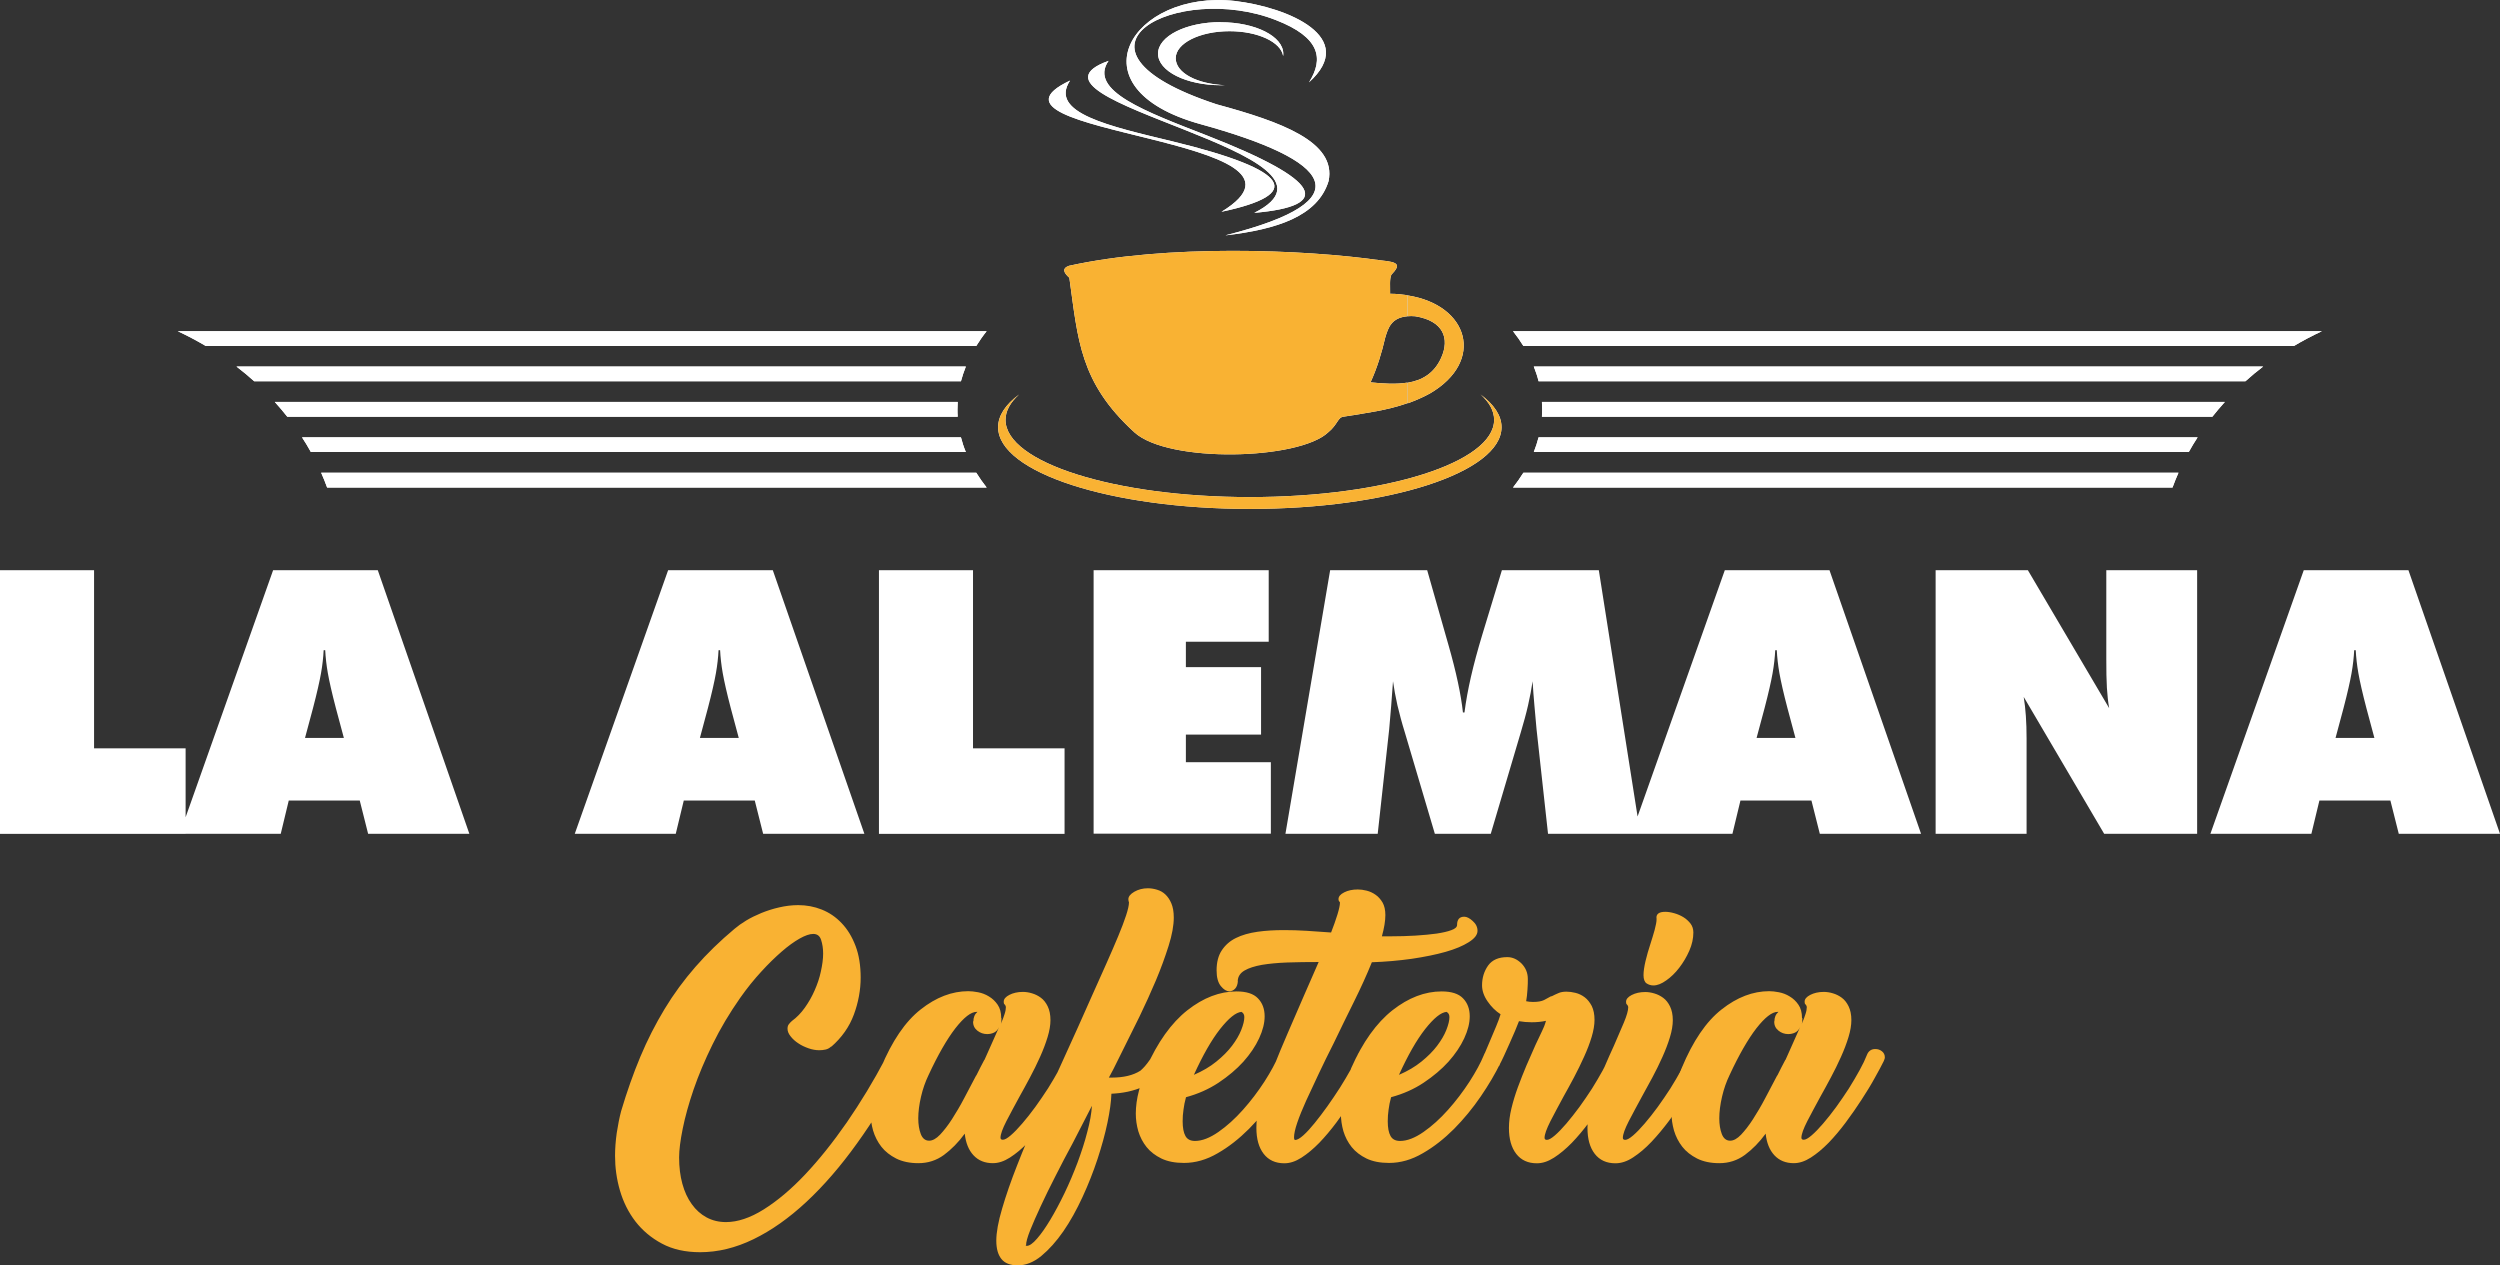 <svg xmlns="http://www.w3.org/2000/svg" id="Capa_1" data-name="Capa 1" viewBox="0 0 209.17 105.88"><rect x="0" y="0" width="209.17" height="105.88" fill="#333333" stroke="none"/><defs><style>      .cls-1, .cls-2 {        fill: #fff;      }      .cls-2 {        fill-rule: evenodd;      }      .cls-3 {        fill: #f9b233;      }    </style></defs><path class="cls-2" d="M123.87,33c1.13.84,1.76,1.77,1.76,2.74,0,3.78-9.43,6.84-21.06,6.84s-21.06-3.06-21.06-6.84c0-.97.63-1.9,1.76-2.74-.74.67-1.14,1.38-1.14,2.13,0,3.57,9.15,6.46,20.44,6.46s20.44-2.89,20.44-6.46c0-.75-.4-1.47-1.14-2.13Z"></path><path class="cls-3" d="M123.87,33c1.13.84,1.76,1.77,1.76,2.74,0,3.78-9.43,6.84-21.06,6.84s-21.06-3.06-21.06-6.84c0-.97.63-1.9,1.76-2.74-.74.67-1.14,1.38-1.14,2.13,0,3.57,9.15,6.46,20.44,6.46s20.44-2.89,20.44-6.46c0-.75-.4-1.47-1.14-2.13Z"></path><path class="cls-2" d="M112.43,34.86c-.51.04-.5.66-1.3,1.31-2.44,2.32-13.37,2.6-16.22,0-4.58-4.18-4.71-7.73-5.44-12.93-.46-.41-.65-.78-.03-1,8.13-1.8,19.58-1.39,26.13-.45,1.48.14,1.63.37.84,1.2-.16.36-.09.97-.1,1.59.52,0,1,.05,1.46.12v1.76c-1.36.12-1.62.96-1.87,1.79-.29,1.25-.66,2.49-1.23,3.74,1.07.11,2.14.18,3.1.02v1.72c-1.7.6-3.43.82-5.34,1.13Z"></path><path class="cls-3" d="M112.43,34.86c-.51.04-.5.66-1.3,1.31-2.44,2.32-13.37,2.6-16.22,0-4.58-4.18-4.71-7.73-5.44-12.93-.46-.41-.65-.78-.03-1,8.13-1.8,19.58-1.39,26.13-.45,1.48.14,1.63.37.84,1.2-.16.36-.09.97-.1,1.59.52,0,1,.05,1.46.12v1.76c-1.36.12-1.62.96-1.87,1.79-.29,1.25-.66,2.49-1.23,3.74,1.07.11,2.14.18,3.1.02v1.72c-1.7.6-3.43.82-5.34,1.13Z"></path><path class="cls-2" d="M102.57,19.68c11.6-2.94,8.84-6.27-2.12-9.29-10.95-3.03-5.71-11.26,2.86-10.31,4.52.54,10.37,3.06,6.21,6.81,1.25-1.97.95-3.77-2.77-5.21-8.13-3.2-19.24,2.35-4.95,7.05,5.37,1.46,10.04,3.13,9.36,6.42-.9,2.95-4.34,4.04-8.6,4.54ZM104.94,17.81c9.8-4.92-21.36-9.41-12.19-12.72-1.73,2.51,3.2,4.28,8.24,6.25,9.64,3.76,10.56,5.89,3.95,6.47ZM102.13,1.86c2.9,0,5.24,1.18,5.24,2.64,0,.07,0,.13-.01.19-.18-1.17-2.12-2.08-4.49-2.08-2.49,0-4.5,1.01-4.5,2.26s1.83,2.17,4.15,2.26c-.13,0-.26,0-.38,0-2.9,0-5.25-1.18-5.25-2.64s2.35-2.64,5.25-2.64ZM102.2,17.72c6.88-1.46,5.91-3.46-4.1-5.89-5.24-1.27-10.37-2.37-8.57-5.09-9.54,4.51,22.86,4.77,12.67,10.98Z"></path><path class="cls-1" d="M102.57,19.68c11.6-2.94,8.84-6.27-2.12-9.29-10.95-3.03-5.71-11.26,2.86-10.31,4.52.54,10.37,3.06,6.21,6.81,1.25-1.97.95-3.77-2.77-5.21-8.13-3.2-19.24,2.35-4.95,7.05,5.37,1.46,10.04,3.13,9.36,6.42-.9,2.95-4.34,4.04-8.6,4.54ZM104.94,17.81c9.8-4.92-21.36-9.41-12.19-12.72-1.73,2.51,3.2,4.28,8.24,6.25,9.64,3.76,10.56,5.89,3.95,6.47ZM102.13,1.86c2.9,0,5.24,1.18,5.24,2.64,0,.07,0,.13-.01.19-.18-1.17-2.12-2.08-4.49-2.08-2.49,0-4.5,1.01-4.5,2.26s1.83,2.17,4.15,2.26c-.13,0-.26,0-.38,0-2.9,0-5.25-1.18-5.25-2.64s2.35-2.64,5.25-2.64ZM102.2,17.72c6.88-1.46,5.91-3.46-4.1-5.89-5.24-1.27-10.37-2.37-8.57-5.09-9.54,4.51,22.86,4.77,12.67,10.98Z"></path><path class="cls-2" d="M117.78,24.7v1.76c.18-.02.39-.02.62,0,2.38.38,2.91,1.87,2.18,3.48-.59,1.31-1.6,1.88-2.79,2.08v1.72c.62-.22,1.23-.48,1.85-.82,4.64-2.71,3.25-7.4-1.85-8.2Z"></path><path class="cls-3" d="M117.78,24.7v1.76c.18-.02.39-.02.62,0,2.38.38,2.91,1.87,2.18,3.48-.59,1.31-1.6,1.88-2.79,2.08v1.72c.62-.22,1.23-.48,1.85-.82,4.64-2.71,3.25-7.4-1.85-8.2Z"></path><path class="cls-2" d="M14.87,27.71h67.68c-.32.4-.61.82-.87,1.24H17.22c-.76-.45-1.54-.86-2.35-1.24ZM194.27,27.71h-67.68c.32.4.61.82.87,1.24h64.46c.76-.45,1.54-.86,2.35-1.24ZM182.27,39.55h-54.81c-.26.42-.55.83-.87,1.24h55.18c.15-.42.32-.83.5-1.24ZM183.86,36.59h-55.13c-.11.42-.24.83-.4,1.23h54.8c.23-.42.48-.83.74-1.23ZM186.14,33.63h-57.13c.01.2.02.41.02.62s-.01.41-.02.62h56.09c.33-.42.68-.83,1.04-1.23ZM189.36,30.67h-61.03c.16.4.3.82.4,1.23h59.14c.47-.43.97-.84,1.48-1.23ZM26.87,39.55h54.81c.26.42.55.83.87,1.24H27.37c-.15-.42-.32-.83-.5-1.24ZM25.27,36.59h55.13c.11.42.24.83.41,1.23H26.01c-.23-.42-.48-.83-.74-1.23ZM23,33.63h57.13c-.01.2-.02.41-.02.62s0,.41.02.62H24.04c-.33-.42-.68-.83-1.04-1.23ZM19.78,30.67h61.03c-.16.4-.3.82-.41,1.23H21.27c-.48-.43-.97-.84-1.48-1.23Z"></path><path class="cls-1" d="M14.87,27.71h67.68c-.32.4-.61.82-.87,1.24H17.22c-.76-.45-1.54-.86-2.35-1.24ZM194.27,27.71h-67.68c.32.4.61.82.87,1.24h64.46c.76-.45,1.54-.86,2.35-1.24ZM182.27,39.55h-54.81c-.26.42-.55.83-.87,1.24h55.18c.15-.42.32-.83.5-1.24ZM183.86,36.59h-55.13c-.11.42-.24.83-.4,1.23h54.8c.23-.42.48-.83.74-1.23ZM186.14,33.63h-57.13c.01.2.02.41.02.62s-.01.41-.02.62h56.09c.33-.42.68-.83,1.04-1.23ZM189.36,30.67h-61.03c.16.4.3.82.4,1.23h59.14c.47-.43.97-.84,1.48-1.23ZM26.87,39.55h54.81c.26.42.55.83.87,1.24H27.37c-.15-.42-.32-.83-.5-1.24ZM25.27,36.59h55.13c.11.42.24.83.41,1.23H26.01c-.23-.42-.48-.83-.74-1.23ZM23,33.63h57.13c-.01.2-.02.41-.02.62s0,.41.02.62H24.04c-.33-.42-.68-.83-1.04-1.23ZM19.78,30.67h61.03c-.16.4-.3.82-.41,1.23H21.27c-.48-.43-.97-.84-1.48-1.23Z"></path><g><path class="cls-3" d="M138.59,76.78c0-.33.25-.49.74-.49.23,0,.48.04.76.12.28.08.53.19.76.33.23.14.42.32.59.53.16.21.24.46.24.75,0,.5-.11,1.01-.34,1.53-.23.52-.51.99-.84,1.42-.33.43-.7.79-1.09,1.06-.39.28-.75.42-1.07.42-.21,0-.4-.06-.57-.17-.17-.11-.26-.35-.26-.69,0-.33.06-.72.17-1.19.11-.47.25-.94.4-1.4.13-.4.25-.8.36-1.19.1-.39.16-.68.16-.85v-.17ZM142.68,88.78c-.15.33-.38.76-.67,1.31-.3.55-.64,1.14-1.04,1.77-.4.63-.84,1.27-1.32,1.91-.48.64-.97,1.23-1.47,1.76-.5.53-1.01.96-1.53,1.3-.51.34-1.01.5-1.49.5-.74,0-1.32-.26-1.73-.79-.41-.53-.61-1.25-.61-2.17,0-.48.07-1.01.2-1.58.13-.58.31-1.17.53-1.77.22-.6.46-1.21.72-1.81.26-.6.51-1.18.76-1.71.3-.69.58-1.33.83-1.93.25-.59.37-1.03.37-1.3,0-.04-.02-.1-.06-.17-.04-.04-.07-.07-.09-.1-.02-.03-.03-.09-.03-.19,0-.21.16-.4.47-.56.31-.16.69-.25,1.13-.25.25,0,.5.04.77.12.27.08.51.2.74.37.23.17.42.41.57.72.15.31.23.69.23,1.15,0,.42-.08.9-.24,1.42-.16.53-.37,1.08-.63,1.66-.26.58-.54,1.15-.84,1.71-.31.57-.6,1.11-.89,1.63-.4.73-.76,1.41-1.09,2.04-.32.63-.49,1.09-.49,1.38,0,.12.07.17.2.17.15,0,.37-.12.66-.37.29-.25.61-.58.96-.99.35-.41.72-.87,1.09-1.38.37-.51.72-1.03,1.06-1.55.33-.53.63-1.04.9-1.53.27-.49.47-.91.6-1.25.13-.35.37-.52.71-.52.21,0,.4.06.56.19.16.13.24.29.24.5,0,.04,0,.09-.03.16-.02.07-.04.12-.06.16ZM125.5,89.07c-.15.27-.38.4-.69.4-.21,0-.39-.07-.54-.2-.15-.13-.23-.31-.23-.52,0-.11.07-.34.21-.68.14-.34.3-.7.47-1.11.15-.36.3-.73.46-1.09.15-.36.28-.7.37-1.01-.42-.27-.78-.63-1.09-1.08-.31-.45-.46-.9-.46-1.34,0-.63.17-1.18.51-1.66.34-.47.88-.7,1.6-.7.44,0,.83.18,1.19.53.35.36.53.79.53,1.3,0,.23,0,.52-.03.89-.02.36-.06.69-.11.97.19.04.38.06.57.06.4,0,.71-.05.93-.16.22-.11.42-.22.61-.33v.03c.19-.1.38-.19.57-.27.19-.09.42-.13.69-.13.23,0,.48.03.76.1.28.07.53.19.77.37.24.18.43.43.59.73.15.31.23.69.23,1.16,0,.42-.08.9-.24,1.43-.16.53-.37,1.08-.63,1.65-.26.58-.54,1.15-.84,1.72-.3.57-.6,1.11-.89,1.63-.4.73-.76,1.42-1.09,2.05-.32.64-.49,1.1-.49,1.39,0,.12.07.17.2.17.15,0,.37-.12.66-.37.29-.25.61-.58.96-.99.35-.41.71-.87,1.09-1.38.37-.51.72-1.03,1.06-1.55.33-.53.63-1.04.9-1.53.27-.49.47-.91.6-1.25.13-.35.37-.52.71-.52.21,0,.4.06.56.19.16.13.24.29.24.5,0,.04,0,.09-.03.16-.02.07-.04.12-.06.16-.19.38-.44.86-.76,1.42-.31.57-.68,1.17-1.09,1.8-.41.63-.85,1.27-1.32,1.9-.47.63-.95,1.2-1.44,1.71-.5.51-.99.92-1.49,1.24-.5.32-.97.47-1.43.47-.74,0-1.32-.26-1.73-.79-.41-.53-.61-1.25-.61-2.17,0-.52.07-1.06.21-1.64.14-.58.32-1.17.54-1.77.22-.6.46-1.2.71-1.8.26-.59.51-1.17.76-1.73.23-.5.41-.88.54-1.14.13-.26.25-.55.34-.88-.36.08-.76.12-1.2.12-.36,0-.71-.03-1.06-.09-.08.21-.19.48-.33.82-.14.34-.3.69-.46,1.05-.16.36-.32.71-.47,1.04-.15.33-.28.58-.37.75v-.03ZM121.04,84.66c-.48.04-1.07.52-1.8,1.44-.72.92-1.45,2.2-2.19,3.83.72-.31,1.35-.68,1.88-1.11.53-.43.97-.87,1.31-1.32.34-.45.6-.89.77-1.32.17-.43.26-.79.26-1.08,0-.21-.08-.35-.23-.43ZM125.3,87.86c.25.15.37.36.37.63,0,.04,0,.1-.03.17-.02.08-.05.16-.09.26-.44.9-.99,1.84-1.66,2.82-.67.98-1.41,1.88-2.23,2.71-.82.82-1.69,1.51-2.62,2.04-.92.54-1.86.81-2.82.81-.74,0-1.37-.12-1.89-.37-.51-.25-.93-.57-1.24-.96-.31-.39-.54-.83-.69-1.32-.14-.49-.21-.98-.21-1.48,0-.61.09-1.26.27-1.94.18-.68.38-1.3.59-1.86.96-2.17,2.11-3.78,3.45-4.84,1.35-1.06,2.72-1.58,4.12-1.58.82,0,1.42.19,1.79.58.37.38.56.88.56,1.5,0,.56-.15,1.17-.46,1.84-.31.67-.75,1.32-1.32,1.96-.57.63-1.27,1.22-2.08,1.76-.81.54-1.72.94-2.72,1.21-.1.36-.17.71-.21,1.04-.05.33-.07.65-.07.98,0,.54.08.95.23,1.22.15.28.42.42.8.42.59,0,1.24-.25,1.96-.75.72-.5,1.4-1.12,2.06-1.86.66-.74,1.25-1.52,1.79-2.35.53-.83.93-1.56,1.2-2.22.11-.33.36-.49.74-.49.06,0,.12,0,.19.01.07,0,.15.04.24.1l-.03-.03ZM103.57,82.1c-.02.27-.1.48-.23.62-.13.14-.3.22-.49.22-.23,0-.46-.14-.7-.43-.24-.29-.36-.73-.36-1.32,0-.67.14-1.23.43-1.67.29-.44.68-.79,1.19-1.04.5-.25,1.11-.42,1.8-.52.7-.1,1.44-.14,2.24-.14.61,0,1.24.02,1.89.06.65.04,1.32.09,2.03.14.21-.54.39-1.04.53-1.5.14-.46.21-.79.21-.98,0-.04,0-.07-.03-.09-.06-.04-.09-.12-.09-.23,0-.21.16-.4.48-.56.31-.16.7-.24,1.13-.24.23,0,.48.03.75.1.27.07.51.18.75.35.23.16.42.38.58.65.15.27.23.61.23,1.04,0,.5-.1,1.09-.29,1.78h.77c.7,0,1.39-.02,2.05-.06.66-.04,1.25-.1,1.77-.17.51-.08.92-.17,1.23-.29.31-.11.47-.26.47-.43,0-.46.2-.69.6-.69.21,0,.45.12.71.36.27.24.4.51.4.82,0,.33-.24.64-.73.95-.49.31-1.13.58-1.94.81-.81.23-1.75.42-2.82.58-1.07.15-2.18.25-3.35.29-.42,1.04-.92,2.14-1.5,3.31-.58,1.17-1.15,2.33-1.7,3.48-.44.86-.85,1.71-1.24,2.53-.39.82-.74,1.58-1.06,2.27-.31.69-.56,1.3-.74,1.83-.18.53-.27.94-.27,1.22,0,.15.03.23.09.23.17,0,.4-.13.69-.39.29-.26.6-.6.94-1.02.34-.42.7-.89,1.07-1.41.37-.52.72-1.04,1.06-1.57.33-.53.63-1.03.89-1.5.26-.47.44-.87.56-1.19.13-.35.37-.52.71-.52.21,0,.4.06.56.19.16.13.24.29.24.5,0,.04,0,.09-.03.16-.02.07-.04.12-.06.16-.19.38-.44.86-.76,1.42-.31.57-.68,1.17-1.09,1.8-.41.63-.85,1.27-1.32,1.9-.47.63-.95,1.2-1.44,1.71-.5.51-.99.92-1.49,1.24-.5.32-.97.47-1.43.47-.74,0-1.32-.26-1.73-.79-.41-.53-.61-1.25-.61-2.17,0-.13,0-.26.01-.39,0-.12.02-.25.04-.39.06-.46.21-1.06.46-1.8.25-.74.55-1.56.92-2.48.36-.91.76-1.88,1.2-2.89.44-1.02.88-2.03,1.32-3.05l1.26-2.88c-.93,0-1.81.01-2.63.04-.82.03-1.53.1-2.13.2-.6.11-1.08.26-1.44.47-.36.21-.55.5-.57.86v.03ZM103.88,84.66c-.48.04-1.07.52-1.8,1.44-.72.92-1.45,2.2-2.19,3.83.72-.31,1.35-.68,1.88-1.11.53-.43.97-.87,1.31-1.32.34-.45.6-.89.77-1.32.17-.43.26-.79.26-1.08,0-.21-.08-.35-.23-.43ZM108.14,87.86c.25.15.37.36.37.63,0,.04,0,.1-.03.17-.02.08-.05.16-.09.26-.44.9-.99,1.84-1.66,2.82-.67.98-1.41,1.88-2.23,2.71-.82.82-1.69,1.51-2.62,2.04-.92.54-1.86.81-2.82.81-.74,0-1.37-.12-1.89-.37-.51-.25-.93-.57-1.24-.96-.31-.39-.54-.83-.69-1.32-.14-.49-.21-.98-.21-1.48,0-.61.09-1.26.27-1.94.18-.68.38-1.3.59-1.86.96-2.17,2.11-3.78,3.45-4.84,1.35-1.06,2.72-1.58,4.12-1.58.82,0,1.42.19,1.79.58.37.38.56.88.56,1.5,0,.56-.15,1.17-.46,1.84-.31.67-.75,1.32-1.32,1.96-.57.63-1.27,1.22-2.08,1.76-.82.54-1.72.94-2.72,1.21-.1.36-.17.71-.21,1.04-.05.33-.07.65-.07.98,0,.54.08.95.23,1.22.15.28.42.42.8.42.59,0,1.24-.25,1.96-.75.72-.5,1.4-1.12,2.06-1.86.66-.74,1.25-1.52,1.79-2.35.53-.83.93-1.56,1.2-2.22.11-.33.36-.49.74-.49.06,0,.12,0,.19.01.07,0,.15.04.24.1l-.03-.03ZM85.84,104.18s0,0-.03.03l.09.03c.23,0,.52-.2.87-.61.35-.4.72-.93,1.11-1.58.39-.65.79-1.4,1.19-2.23.4-.83.76-1.69,1.09-2.56.32-.87.6-1.72.81-2.55.22-.82.35-1.55.39-2.19l-1.6,3.11c-.5.92-.98,1.84-1.44,2.75-.47.91-.88,1.76-1.24,2.53-.36.78-.66,1.45-.89,2.03-.23.58-.34.99-.34,1.24ZM92.76,90.16h.26c.99,0,1.79-.19,2.4-.58.11-.1.24-.22.37-.37.13-.15.27-.33.4-.52.15-.21.3-.39.43-.55.13-.15.29-.23.46-.23.21,0,.4.08.56.23.16.15.24.35.24.58,0,.06-.02.16-.06.32-.23.42-.52.79-.89,1.09-.36.31-.76.56-1.2.76-.44.2-.9.35-1.37.45s-.93.15-1.37.17c-.02.65-.13,1.46-.33,2.42-.2.96-.48,1.97-.83,3.04-.35,1.06-.77,2.13-1.26,3.19-.49,1.06-1.02,2.02-1.6,2.86-.58.84-1.2,1.53-1.84,2.06s-1.31.79-1.97.79c-.63,0-1.09-.18-1.37-.53-.29-.36-.43-.87-.43-1.54s.16-1.59.49-2.69c.32-1.1.74-2.31,1.26-3.63.51-1.31,1.09-2.69,1.73-4.13.64-1.44,1.27-2.84,1.9-4.2l1.46-3.22,1.14-2.56c.44-.98.85-1.89,1.23-2.75.38-.85.71-1.62.99-2.29.28-.67.5-1.25.66-1.74.16-.49.24-.85.24-1.08,0-.04,0-.07-.03-.09,0-.02,0-.05-.01-.09,0-.04-.01-.07-.01-.09,0-.23.17-.44.5-.63.33-.19.71-.29,1.13-.29.25,0,.51.04.77.12.27.08.5.21.7.4.2.19.37.44.5.75.13.31.2.7.2,1.18,0,.65-.14,1.44-.43,2.36-.29.92-.64,1.89-1.07,2.91-.43,1.02-.89,2.02-1.37,3.02-.49,1-.93,1.89-1.33,2.68l-.86,1.73-.37.69ZM81.44,85.47c0-.35.11-.61.34-.81h-.06c-.48,0-1.07.46-1.79,1.38-.71.92-1.46,2.23-2.24,3.91-.27.56-.48,1.16-.63,1.81-.15.65-.23,1.26-.23,1.81,0,.5.07.94.21,1.31.14.37.38.56.7.56.29,0,.59-.17.91-.5.32-.34.66-.77,1-1.3.34-.53.69-1.12,1.03-1.77.34-.65.68-1.29,1-1.9v.03c.11-.23.23-.46.34-.68.11-.22.23-.44.34-.65v.03l.54-1.21.69-1.55c-.1.21-.23.36-.41.45-.18.09-.38.13-.59.13-.31,0-.58-.1-.82-.29-.24-.19-.36-.45-.36-.78ZM83.79,85.18c0,.1,0,.18-.01.26,0,.08-.02.15-.04.23.13-.31.24-.58.31-.82.08-.24.11-.44.11-.59,0-.04-.02-.1-.06-.17-.04-.04-.07-.07-.09-.1-.02-.03-.03-.09-.03-.19,0-.21.16-.4.47-.56.31-.16.69-.25,1.13-.25.25,0,.51.04.77.12.27.08.51.2.74.37.23.17.42.41.57.72.15.31.23.69.23,1.15,0,.42-.08.9-.24,1.42-.16.53-.37,1.08-.63,1.66-.26.58-.54,1.15-.84,1.71-.3.57-.6,1.11-.89,1.63-.4.73-.76,1.41-1.09,2.04-.32.63-.49,1.09-.49,1.38,0,.12.07.17.2.17.15,0,.37-.12.66-.37.29-.25.61-.58.96-.99.35-.41.72-.87,1.09-1.38.37-.51.72-1.03,1.06-1.55.33-.53.63-1.04.9-1.53.27-.49.47-.91.6-1.25.13-.35.37-.52.71-.52.21,0,.4.06.56.19.16.13.24.29.24.5,0,.04,0,.09-.03.16-.02.07-.04.12-.06.16-.19.38-.44.86-.76,1.42-.31.57-.68,1.17-1.09,1.8-.41.63-.85,1.27-1.32,1.9-.47.63-.95,1.2-1.44,1.71-.5.51-.99.92-1.49,1.24-.5.32-.97.47-1.43.47-.67,0-1.21-.22-1.62-.66-.41-.44-.65-1.05-.73-1.81-.53.73-1.12,1.32-1.74,1.78-.63.46-1.34.69-2.14.69-.72,0-1.34-.13-1.86-.39-.51-.26-.93-.59-1.24-.99-.31-.4-.54-.85-.69-1.35-.14-.5-.21-.99-.21-1.47,0-.61.09-1.25.26-1.91.17-.66.37-1.28.6-1.86.93-2.24,2.04-3.88,3.33-4.89,1.29-1.02,2.62-1.53,3.99-1.53.23,0,.5.03.82.09.31.06.61.17.9.35.29.17.53.4.73.69.2.29.3.66.3,1.12ZM75.27,88.15c.3.15.46.38.46.69,0,.15-.05.31-.14.46l.03-.03c-1.24,2.36-2.54,4.49-3.92,6.4-1.37,1.91-2.78,3.54-4.23,4.89-1.45,1.35-2.92,2.39-4.42,3.12-1.5.73-2.99,1.09-4.47,1.09-1.24,0-2.31-.24-3.2-.72-.9-.48-1.63-1.1-2.22-1.86-.58-.76-1.01-1.62-1.29-2.58-.28-.96-.41-1.93-.41-2.91,0-.61.05-1.25.14-1.9.1-.65.22-1.27.37-1.84.48-1.61,1.01-3.12,1.6-4.53.59-1.41,1.27-2.74,2.03-4,.76-1.26,1.63-2.44,2.59-3.54.96-1.1,2.05-2.16,3.27-3.18.27-.23.59-.46.97-.69.38-.23.81-.44,1.27-.63.47-.19.96-.35,1.49-.47.52-.12,1.05-.19,1.59-.19.69,0,1.34.12,1.97.37.63.25,1.19.63,1.67,1.14.49.51.87,1.14,1.16,1.9.29.76.43,1.65.43,2.66s-.19,2.07-.57,3.09c-.38,1.03-1.01,1.92-1.89,2.69v-.03c-.13.13-.29.22-.46.26-.17.04-.35.06-.54.06-.29,0-.59-.05-.9-.16-.31-.11-.6-.24-.86-.42-.26-.17-.47-.36-.64-.58-.17-.21-.26-.42-.26-.63,0-.15.03-.28.1-.37.07-.1.16-.19.27-.29.4-.29.76-.66,1.08-1.11.32-.45.6-.94.82-1.45.23-.52.41-1.05.52-1.58.12-.54.19-1.04.19-1.5,0-.42-.06-.8-.17-1.14-.11-.34-.33-.5-.66-.5-.3,0-.68.13-1.14.39-.46.26-.96.62-1.5,1.09-.54.47-1.12,1.03-1.71,1.68-.6.65-1.19,1.38-1.76,2.19-.89,1.27-1.66,2.56-2.31,3.89-.65,1.32-1.18,2.59-1.59,3.78-.41,1.2-.71,2.29-.91,3.28-.2.99-.3,1.79-.3,2.4,0,.81.09,1.54.27,2.2.18.66.44,1.23.79,1.71.34.48.76.85,1.24,1.11.49.26,1.02.39,1.62.39.97,0,2.03-.35,3.16-1.06,1.13-.71,2.29-1.68,3.46-2.92,1.17-1.24,2.33-2.69,3.49-4.36,1.15-1.67,2.24-3.46,3.25-5.38v.03c.17-.35.44-.52.8-.52.04,0,.09,0,.14.03.06.02.12.04.2.06h.03Z"></path><path class="cls-3" d="M148.46,85.47c0-.35.11-.61.34-.81h-.06c-.48,0-1.07.46-1.79,1.38-.71.92-1.46,2.23-2.24,3.91-.27.56-.48,1.16-.63,1.81-.15.65-.23,1.26-.23,1.81,0,.5.07.94.21,1.31.14.37.38.56.7.56.29,0,.59-.17.91-.5.32-.34.66-.77,1-1.3.34-.53.69-1.12,1.03-1.77.34-.65.68-1.29,1-1.9v.03c.11-.23.23-.46.34-.68.11-.22.23-.44.34-.65v.03l.54-1.21.69-1.55c-.1.21-.23.36-.41.45-.18.09-.38.13-.59.13-.3,0-.58-.1-.81-.29-.24-.19-.36-.45-.36-.78M150.8,85.18c0,.1,0,.18-.01.26,0,.08-.02.15-.04.23.13-.31.24-.58.31-.82.08-.24.11-.44.11-.59,0-.04-.02-.1-.06-.17-.04-.04-.07-.07-.09-.1-.02-.03-.03-.09-.03-.19,0-.21.16-.4.47-.56.31-.16.69-.25,1.13-.25.25,0,.51.04.77.12.27.08.51.2.74.37.23.17.42.41.57.72.15.31.23.69.23,1.15,0,.42-.08.9-.24,1.42-.16.53-.37,1.08-.63,1.66-.26.58-.54,1.15-.84,1.71-.3.57-.6,1.11-.89,1.63-.4.73-.76,1.41-1.09,2.04-.32.63-.49,1.09-.49,1.38,0,.12.07.17.2.17.15,0,.37-.12.66-.37.29-.25.61-.58.96-.99.35-.41.72-.87,1.09-1.38.37-.51.72-1.03,1.06-1.55.33-.53.63-1.04.9-1.53.27-.49.47-.91.6-1.25.13-.35.37-.52.71-.52.21,0,.4.06.56.19.16.13.24.29.24.5,0,.04,0,.09-.03.16-.02.07-.04.12-.06.16-.19.38-.44.86-.76,1.42-.31.57-.68,1.17-1.09,1.8-.41.63-.85,1.27-1.32,1.9-.47.63-.95,1.2-1.44,1.71-.5.51-.99.92-1.49,1.24-.5.32-.97.47-1.43.47-.67,0-1.21-.22-1.62-.66-.41-.44-.65-1.05-.73-1.81-.53.73-1.12,1.32-1.74,1.78-.63.46-1.34.69-2.14.69-.72,0-1.34-.13-1.86-.39-.51-.26-.93-.59-1.24-.99-.31-.4-.54-.85-.69-1.35-.14-.5-.21-.99-.21-1.47,0-.61.09-1.25.26-1.91.17-.66.37-1.28.6-1.86.93-2.24,2.04-3.88,3.33-4.89,1.29-1.02,2.62-1.53,3.99-1.53.23,0,.5.03.81.09.31.06.61.17.9.35.29.17.53.4.73.69.2.29.3.66.3,1.12Z"></path></g><path class="cls-1" d="M184.94,69.76l7.81-22.05h8.76l7.66,22.05h-8.47l-.7-2.78h-5.94l-.67,2.78h-8.46ZM195.38,61.74h3.28l-.67-2.5c-.33-1.26-.55-2.24-.67-2.92-.12-.68-.19-1.32-.22-1.92h-.13c-.03.6-.1,1.24-.22,1.92-.12.68-.34,1.66-.67,2.92l-.67,2.5ZM161.95,69.76v-22.05h7.72l6.8,11.54c-.09-.51-.15-1.08-.19-1.7-.04-.63-.05-1.44-.05-2.44v-7.4h7.6v22.05h-7.78l-6.73-11.45c.08.49.14,1.02.18,1.59.04.57.06,1.2.06,1.91v7.95h-7.6ZM136.5,69.76l7.81-22.05h8.76l7.66,22.05h-8.47l-.7-2.78h-5.94l-.67,2.78h-8.46ZM146.94,61.74h3.28l-.67-2.5c-.33-1.26-.55-2.24-.67-2.92-.12-.68-.19-1.32-.22-1.92h-.13c-.03.6-.1,1.24-.22,1.92-.12.68-.34,1.66-.67,2.92l-.67,2.5ZM129.52,69.76l-.96-8.74c-.06-.67-.12-1.34-.18-2.01-.06-.67-.11-1.34-.15-2.01-.09.63-.22,1.3-.38,2.01-.16.71-.37,1.46-.61,2.27l-2.51,8.48h-4.68l-2.51-8.48c-.25-.8-.45-1.56-.62-2.27-.16-.71-.28-1.38-.37-2.01-.05.68-.1,1.36-.15,2.02-.06.66-.11,1.33-.17,2l-.96,8.74h-7.72l3.74-22.05h8.12l1.55,5.45c.05.17.13.43.22.77.66,2.3,1.06,4.19,1.22,5.68h.13c.12-.94.3-1.93.54-2.98.24-1.05.56-2.24.96-3.56l1.63-5.36h8.11l3.47,22.05h-7.72ZM91.5,69.76v-22.05h14.65v5.98h-6.93v2.13h6.29v5.64h-6.29v2.31h7.11v5.98h-14.83ZM73.54,69.76v-22.05h7.87v14.9h7.66v7.16h-15.53ZM48.09,69.76l7.81-22.05h8.76l7.66,22.05h-8.47l-.7-2.78h-5.94l-.67,2.78h-8.46ZM58.53,61.74h3.28l-.67-2.5c-.33-1.26-.55-2.24-.67-2.92-.12-.68-.19-1.32-.22-1.92h-.13c-.03.6-.1,1.24-.22,1.92-.12.68-.34,1.66-.67,2.92l-.67,2.5ZM15.04,69.76l7.81-22.05h8.76l7.66,22.05h-8.47l-.7-2.78h-5.94l-.67,2.78h-8.46ZM25.49,61.74h3.28l-.67-2.5c-.33-1.26-.55-2.24-.67-2.92-.12-.68-.19-1.32-.22-1.92h-.13c-.03.6-.1,1.24-.22,1.92-.12.68-.34,1.66-.67,2.92l-.67,2.5ZM0,69.76v-22.05h7.87v14.9h7.66v7.16H0Z"></path></svg>